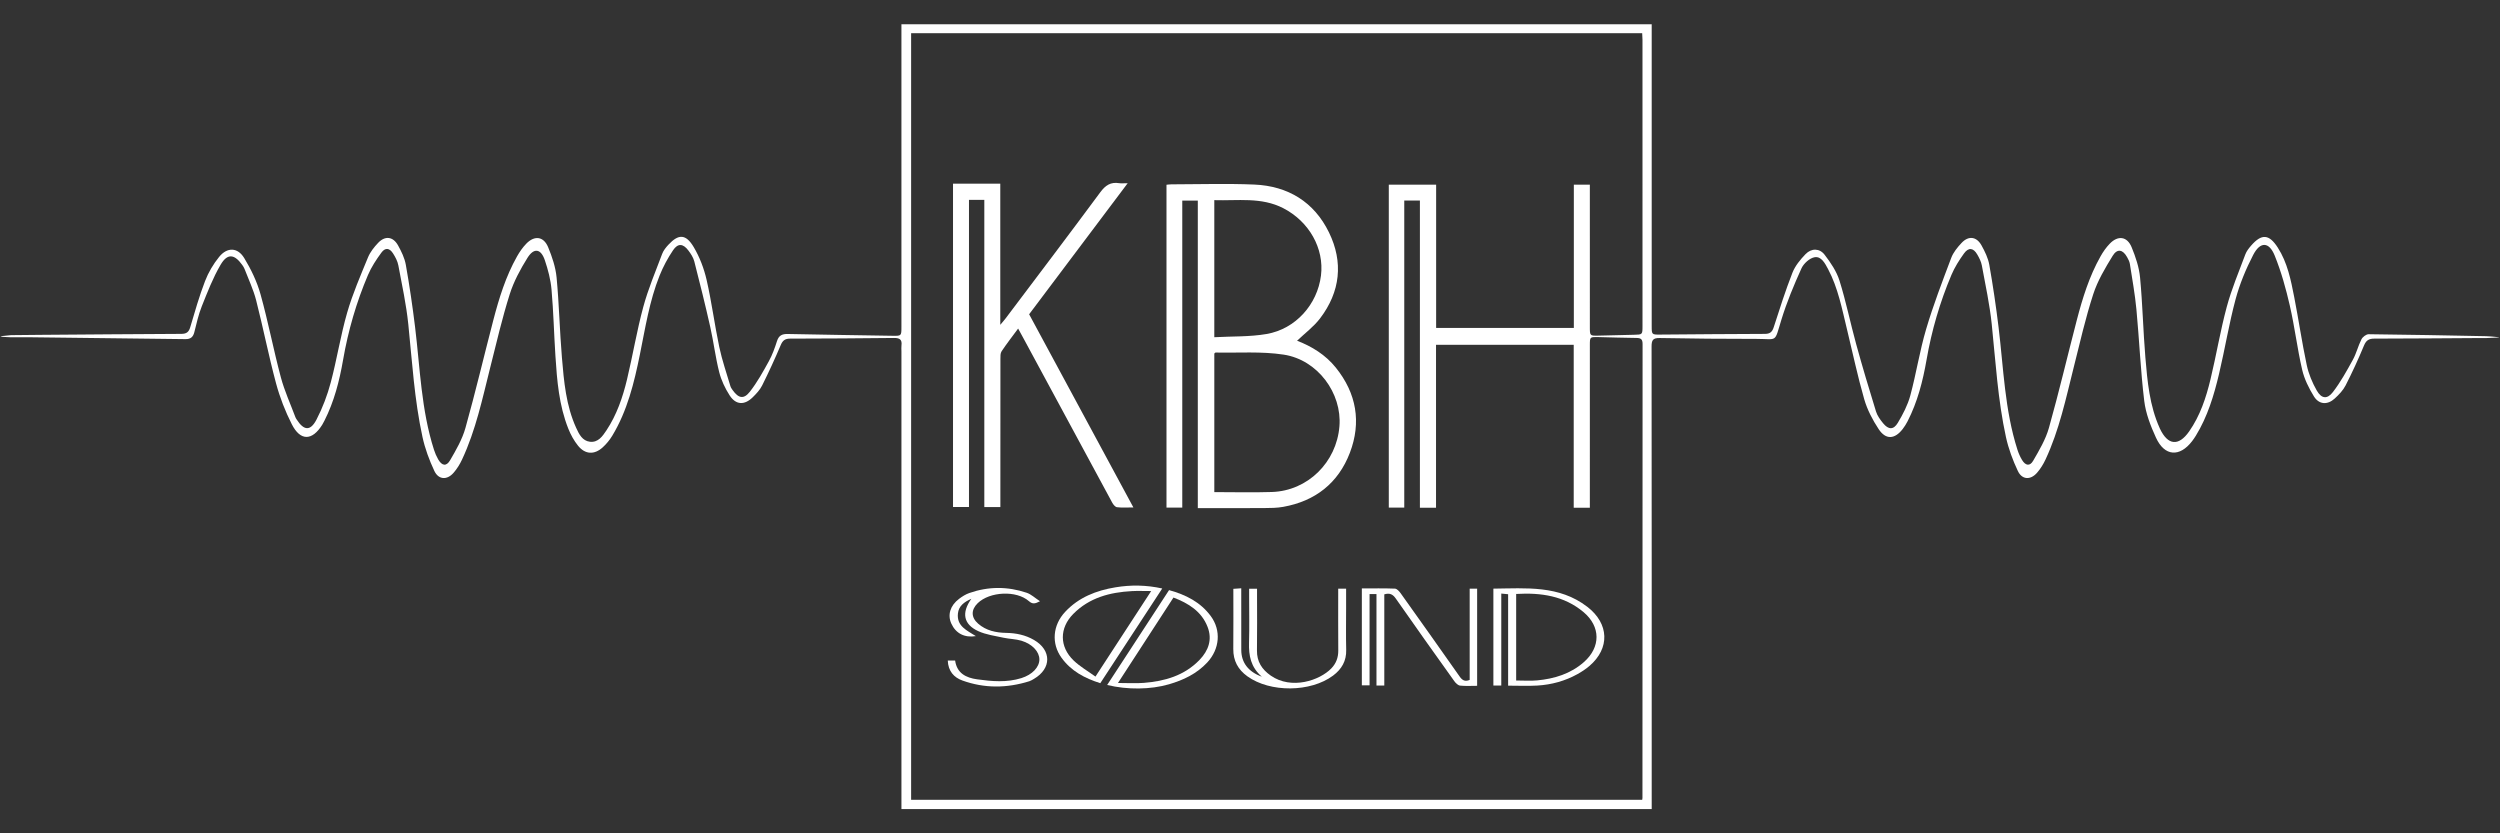 <?xml version="1.0" encoding="utf-8"?>
<!-- Generator: Adobe Illustrator 16.0.0, SVG Export Plug-In . SVG Version: 6.00 Build 0)  -->
<!DOCTYPE svg PUBLIC "-//W3C//DTD SVG 1.1//EN" "http://www.w3.org/Graphics/SVG/1.1/DTD/svg11.dtd">
<svg version="1.1" id="Layer_1" xmlns="http://www.w3.org/2000/svg" xmlns:xlink="http://www.w3.org/1999/xlink" x="0px" y="0px"
	 width="850.39px" height="283.46px" viewBox="0 0 850.39 283.46" enable-background="new 0 0 850.39 283.46" xml:space="preserve">
<rect x="0" y="0" width="850.39" height="283.46" fill="#333333" stroke="none"/>
<g>
	<g>
		<path fill-rule="evenodd" clip-rule="evenodd" fill="#FFFFFF" d="M845.775,114.99c-0.786,0-1.576-0.005-2.361,0
			c-11.936,0.075-23.878,0.18-35.816,0.195c-1.828,0.002-2.744,0.601-3.473,2.353c-1.907,4.595-3.988,9.132-6.252,13.562
			c-0.858,1.676-2.275,3.145-3.686,4.445c-2.438,2.254-5.337,2.125-7.082-0.691c-1.737-2.802-3.281-5.923-4.017-9.11
			c-1.663-7.183-2.53-14.546-4.18-21.731c-1.327-5.782-2.927-11.571-5.147-17.057c-1.933-4.778-4.938-4.862-7.327-0.238
			c-2.478,4.796-4.598,9.897-5.993,15.1c-2.238,8.345-3.621,16.915-5.613,25.331c-1.736,7.337-3.907,14.557-7.902,21.065
			c-0.39,0.635-0.813,1.252-1.264,1.842c-4.246,5.539-9.37,5.201-12.289-1.164c-1.815-3.958-3.476-8.222-3.995-12.495
			c-1.251-10.348-1.686-20.79-2.666-31.173c-0.487-5.175-1.427-10.309-2.225-15.453c-0.123-0.788-0.528-1.56-0.924-2.272
			c-1.46-2.645-3.36-3.035-4.92-0.491c-2.549,4.159-5.126,8.474-6.616,13.072c-2.642,8.139-4.542,16.522-6.63,24.836
			c-2.666,10.63-4.922,21.386-9.602,31.392c-0.75,1.602-1.715,3.168-2.874,4.5c-2.214,2.553-5.116,2.43-6.541-0.602
			c-1.73-3.672-3.18-7.576-4.046-11.533c-2.756-12.628-3.503-25.527-4.829-38.352c-0.692-6.723-2.146-13.372-3.372-20.035
			c-0.236-1.286-0.88-2.543-1.543-3.694c-1.338-2.319-2.961-2.535-4.521-0.379c-1.646,2.279-3.186,4.722-4.277,7.303
			c-3.935,9.298-6.734,18.921-8.471,28.909c-1.251,7.185-3.066,14.302-6.445,20.877c-0.474,0.924-1.034,1.819-1.669,2.641
			c-2.712,3.505-5.731,3.714-8.16,0.049c-2.069-3.129-3.891-6.615-4.924-10.201c-2.248-7.797-3.908-15.762-5.836-23.652
			c-1.713-7.015-3.039-14.158-6.473-20.631c-1.019-1.924-2.289-4.379-4.543-4.012c-1.696,0.276-3.743,2.132-4.498,3.8
			c-2.569,5.672-4.981,11.465-6.81,17.41c-2.472,8.051-1.185,6.579-8.467,6.573c-10.969-0.008-21.938-0.083-32.906-0.299
			c-2.37-0.048-2.802,0.745-2.8,2.919c0.06,51.415,0.045,102.829,0.045,154.245c0,0.963,0,1.93,0,3.063
			c-85.042,0-169.985,0-255.209,0c0-0.924,0-1.865,0-2.807c0-50.967,0-101.934,0-152.9c0-0.672-0.072-1.352,0.013-2.014
			c0.256-1.998-0.637-2.546-2.555-2.523c-11.789,0.14-23.58,0.196-35.371,0.227c-1.646,0.003-2.477,0.603-3.139,2.172
			c-1.969,4.652-4.082,9.251-6.337,13.771c-0.745,1.495-1.979,2.804-3.189,3.997c-2.823,2.78-5.756,2.655-7.873-0.65
			c-1.545-2.408-2.839-5.129-3.537-7.891c-1.28-5.048-1.896-10.259-3.042-15.347c-1.68-7.476-3.528-14.915-5.436-22.338
			c-0.341-1.325-1.174-2.59-2.016-3.706c-1.791-2.371-3.556-2.521-5.2-0.085c-1.817,2.691-3.384,5.624-4.592,8.64
			c-3.46,8.636-4.855,17.814-6.702,26.875c-1.953,9.589-4.25,19.097-9.396,27.601c-0.876,1.445-1.998,2.814-3.249,3.949
			c-2.852,2.59-5.966,2.436-8.392-0.566c-1.381-1.707-2.488-3.734-3.303-5.781c-3.166-7.942-3.846-16.363-4.388-24.782
			c-0.485-7.514-0.662-15.052-1.325-22.549c-0.297-3.375-1.188-6.765-2.277-9.99c-1.327-3.933-3.707-4.325-5.908-0.796
			c-2.423,3.887-4.671,8.047-6.04,12.389c-2.572,8.166-4.521,16.532-6.609,24.843c-2.672,10.63-4.921,21.387-9.61,31.39
			c-0.75,1.602-1.72,3.168-2.88,4.494c-2.214,2.539-5.115,2.395-6.54-0.646c-1.723-3.676-3.169-7.582-4.032-11.541
			c-2.753-12.627-3.503-25.526-4.825-38.352c-0.693-6.724-2.136-13.375-3.387-20.03c-0.267-1.421-1.011-2.82-1.803-4.058
			c-1.201-1.877-2.639-2.065-3.949-0.284c-1.751,2.383-3.424,4.923-4.577,7.631c-3.956,9.288-6.74,18.919-8.474,28.907
			c-1.235,7.11-3.038,14.152-6.349,20.675c-0.235,0.466-0.472,0.934-0.749,1.373c-3.419,5.472-7.422,5.562-10.33-0.177
			c-2.239-4.421-4.085-9.141-5.368-13.926c-2.509-9.352-4.371-18.876-6.772-28.26c-0.935-3.652-2.593-7.12-3.945-10.662
			c-0.184-0.479-0.479-0.93-0.781-1.352c-2.681-3.738-5.044-4.018-7.364-0.065c-2.61,4.448-4.488,9.353-6.411,14.167
			c-1.127,2.821-1.78,5.839-2.53,8.798c-0.417,1.645-1.292,2.354-2.997,2.332c-17.607-0.233-35.214-0.432-52.822-0.633
			c-2.222-0.024-4.445-0.002-6.669-0.002C0.146,114.563-1.93,114.493,3.75,114c3.394,0,6.635-0.075,10.029-0.1
			c15.968-0.115,31.938-0.265,47.906-0.334c1.71-0.007,2.522-0.577,3.014-2.227c1.572-5.279,3.076-10.597,5.051-15.729
			c1.13-2.937,2.812-5.793,4.798-8.237c2.729-3.357,6.275-3.281,8.52,0.399c2.336,3.83,4.352,8.032,5.554,12.338
			c2.599,9.323,4.41,18.864,6.906,28.22c1.241,4.648,3.28,9.083,4.969,13.612c0.103,0.275,0.278,0.527,0.438,0.778
			c2.437,3.786,4.65,3.99,6.717,0.016c2.079-3.993,3.707-8.315,4.865-12.669c2.084-7.846,3.326-15.925,5.574-23.719
			c1.852-6.417,4.547-12.604,7.088-18.803c0.743-1.811,2.068-3.473,3.43-4.917c2.379-2.521,5.094-2.2,6.784,0.839
			c1.147,2.064,2.247,4.313,2.652,6.606c1.247,7.036,2.289,14.117,3.152,21.21c1.699,13.967,2.084,28.131,6.418,41.686
			c0.36,1.129,0.839,2.244,1.427,3.271c1.273,2.223,2.783,2.506,4.046,0.346c2.051-3.51,4.156-7.16,5.24-11.029
			c3.4-12.131,6.288-24.407,9.465-36.602c1.958-7.515,4.243-14.933,8.084-21.748c0.869-1.543,1.915-3.047,3.141-4.315
			c2.802-2.903,5.912-2.508,7.444,1.209c1.349,3.273,2.535,6.784,2.867,10.276c0.86,9.047,1.051,18.156,1.81,27.217
			c0.685,8.159,1.39,16.369,4.866,23.979c0.968,2.117,2.089,4.391,4.678,4.693c2.764,0.32,4.28-1.883,5.591-3.859
			c3.509-5.287,5.548-11.233,7.01-17.337c1.96-8.191,3.333-16.532,5.529-24.654c1.666-6.152,4.177-12.081,6.429-18.066
			c0.431-1.149,1.284-2.203,2.135-3.121c3.469-3.73,5.944-3.643,8.594,0.815c2.023,3.4,3.503,7.294,4.388,11.161
			c1.728,7.548,2.712,15.262,4.311,22.842c0.95,4.496,2.479,8.869,3.78,13.287c0.143,0.486,0.458,0.938,0.761,1.36
			c2.017,2.822,3.788,3.208,5.883,0.52c2.491-3.194,4.485-6.803,6.449-10.37c1.175-2.135,2.012-4.49,2.758-6.823
			c0.617-1.934,1.76-2.457,3.673-2.416c11.861,0.253,23.726,0.416,35.587,0.61c3.063,0.05,3.067,0.056,3.067-3.032
			c0-33.356,0-66.712,0-100.067c0-0.894,0-1.788,0-2.86c85.021,0,169.963,0,255.209,0c0,0.812,0,1.676,0,2.54
			c0,33.356,0,66.711,0,100.067c0,2.96,0.006,2.965,2.899,2.943c11.865-0.088,23.729-0.21,35.595-0.236
			c1.722-0.004,2.482-0.624,3.005-2.245c2.011-6.225,3.986-12.476,6.372-18.561c0.919-2.338,2.677-4.472,4.453-6.314
			c1.995-2.07,4.759-2.061,6.493,0.199c2.051,2.677,4.067,5.646,5.06,8.814c2.225,7.093,3.697,14.418,5.674,21.595
			c2.111,7.675,4.394,15.305,6.746,22.91c0.445,1.446,1.434,2.794,2.41,3.993c1.819,2.229,3.547,2.315,5.007-0.13
			c1.74-2.911,3.37-6.037,4.25-9.286c2.019-7.475,3.192-15.188,5.389-22.604c2.425-8.197,5.511-16.206,8.529-24.214
			c0.71-1.887,2.124-3.611,3.533-5.112c2.367-2.52,5.09-2.181,6.777,0.866c1.145,2.066,2.241,4.314,2.646,6.607
			c1.244,7.037,2.284,14.118,3.148,21.212c1.7,13.966,2.082,28.13,6.425,41.685c0.383,1.197,0.903,2.381,1.549,3.457
			c1.18,1.971,2.667,2.234,3.786,0.301c2.073-3.582,4.264-7.271,5.373-11.207c3.412-12.128,6.29-24.405,9.467-36.601
			c1.96-7.515,4.246-14.933,8.09-21.746c0.867-1.542,1.916-3.044,3.144-4.312c2.802-2.895,5.91-2.486,7.439,1.237
			c1.345,3.276,2.527,6.785,2.86,10.28c0.86,9.048,1.05,18.156,1.809,27.216c0.686,8.16,1.421,16.358,4.857,23.984
			c0.032,0.068,0.056,0.138,0.088,0.205c2.676,5.686,6.343,6.092,9.939,0.954c3.735-5.337,5.757-11.46,7.26-17.707
			c1.975-8.187,3.343-16.529,5.533-24.653c1.638-6.083,4.12-11.945,6.325-17.869c0.403-1.086,1.185-2.081,1.959-2.972
			c3.606-4.155,6.127-3.916,9.071,0.657c3.292,5.109,4.46,11.028,5.603,16.881c1.499,7.68,2.63,15.435,4.253,23.084
			c0.642,3.004,1.886,5.989,3.41,8.665c1.605,2.81,3.563,3.04,5.503,0.507c2.596-3.39,4.698-7.187,6.761-10.946
			c1.212-2.203,1.796-4.74,2.938-6.989c0.407-0.81,1.623-1.737,2.456-1.728c13.28,0.136,26.56,0.415,39.84,0.667
			c0.062,0.001,2.298,0.109,2.359,0.148C852.562,114.863,848.685,114.811,845.775,114.99z M309.923,11.3
			c0,87.08,0,173.951,0,260.758c83.013,0,165.86,0,248.686,0c0.043-0.332,0.081-0.48,0.081-0.627
			c0.006-51.484,0.004-102.969,0.041-154.455c0.002-1.634-0.645-2.006-2.109-2.02c-4.326-0.04-8.649-0.2-12.977-0.295
			c-2.836-0.064-2.849-0.052-2.849,2.779c-0.004,17.61-0.002,35.22-0.002,52.827c0,0.799,0,1.596,0,2.443c-1.92,0-3.591,0-5.486,0
			c0-18.527,0-36.921,0-55.429c-15.685,0-31.146,0-46.837,0c0,18.569,0,36.96,0,55.439c-1.904,0-3.573,0-5.484,0
			c0-34.917,0-69.715,0-104.509c-1.847,0-3.449,0-5.32,0c0,34.93,0,69.72,0,104.46c-1.945,0-3.615,0-5.26,0
			c0-36.703,0-73.236,0-109.845c5.373,0,10.625,0,16.103,0c0,16.279,0,32.435,0,48.725c15.688,0,31.148,0,46.841,0
			c0-16.324,0-32.476,0-48.735c1.9,0,3.571,0,5.444,0c0,0.909,0,1.715,0,2.519c0,15.296-0.002,30.592,0.002,45.889
			c0,2.996,0.007,3.008,2.899,2.946c4.023-0.087,8.051-0.203,12.075-0.289c2.926-0.063,2.932-0.049,2.932-2.958
			c0.002-32.458,0.002-64.916-0.004-97.375c0-0.721-0.063-1.444-0.099-2.248C475.652,11.3,392.856,11.3,309.923,11.3z"/>
		<path fill-rule="evenodd" clip-rule="evenodd" fill="#FFFFFF" d="M407.441,172.841c0-35.068,0-69.75,0-104.601
			c-1.769,0-3.433,0-5.283,0c0,34.769,0,69.509,0,104.425c-1.85,0-3.524,0-5.369,0c0-36.501,0-73.086,0-109.821
			c0.526-0.046,1.096-0.138,1.666-0.138c9.4-0.009,18.813-0.325,28.199,0.075c11.46,0.488,20.346,5.899,25.405,16.274
			c4.956,10.16,3.858,20.201-3.029,29.248c-2.165,2.846-5.163,5.06-7.822,7.602c4.99,1.913,9.646,4.754,13.177,9.141
			c7.041,8.748,8.75,18.592,4.781,28.979c-3.939,10.307-11.771,16.441-22.689,18.391c-2.11,0.377-4.3,0.395-6.454,0.408
			C422.58,172.87,415.138,172.841,407.441,172.841z M413.056,167.392c6.66,0,13.132,0.176,19.594-0.037
			c12.171-0.4,21.984-10.068,22.969-22.363c0.899-11.237-7.381-22.592-18.972-24.365c-7.583-1.159-15.435-0.545-23.167-0.71
			c-0.11-0.002-0.224,0.175-0.424,0.341C413.056,135.825,413.056,151.464,413.056,167.392z M413.052,114.706
			c6.112-0.333,12.053-0.102,17.784-1.093c9.906-1.711,17.288-10.083,18.505-19.899c1.141-9.205-4.035-18.374-12.835-22.899
			c-7.502-3.856-15.507-2.477-23.454-2.731C413.052,83.609,413.052,98.807,413.052,114.706z"/>
		<path fill-rule="evenodd" clip-rule="evenodd" fill="#FFFFFF" d="M383.584,62.324c-11.387,15.144-22.432,29.833-33.518,44.578
			c11.772,21.812,23.513,43.564,35.463,65.705c-2.077,0-3.85,0.137-5.58-0.074c-0.602-0.072-1.27-0.908-1.619-1.551
			c-10.04-18.537-20.044-37.095-30.056-55.649c-0.595-1.105-1.204-2.204-1.951-3.572c-1.996,2.705-3.901,5.156-5.625,7.73
			c-0.44,0.656-0.4,1.703-0.4,2.571c-0.022,15.892-0.015,31.783-0.017,47.678c0,0.875,0,1.754,0,2.75c-1.909,0-3.589,0-5.461,0
			c0-34.872,0-69.611,0-104.495c-1.787,0-3.386,0-5.216,0c0,34.826,0,69.561,0,104.459c-1.898,0-3.571,0-5.43,0
			c0-36.631,0-73.222,0-109.972c5.313,0,10.562,0,16.078,0c0,15.812,0,31.567,0,48.01c0.893-1.071,1.363-1.587,1.781-2.145
			c10.769-14.296,21.593-28.551,32.232-42.944c1.747-2.365,3.526-3.563,6.415-3.098C381.404,62.423,382.163,62.324,383.584,62.324z"
			/>
		<path fill-rule="evenodd" clip-rule="evenodd" fill="#FFFFFF" d="M499.919,231.274c0-10.285,0-20.619,0-31.035
			c0.878,0,1.606,0,2.538,0c0,10.992,0,21.906,0,33.045c-1.965,0-3.899,0.133-5.8-0.072c-0.705-0.078-1.485-0.84-1.952-1.492
			c-6.677-9.34-13.34-18.689-19.906-28.104c-1.008-1.445-2.033-2.012-3.923-1.443c0,10.252,0,20.58,0,31.008
			c-0.966,0-1.682,0-2.661,0c0-10.352,0-20.676,0-31.113c-0.885,0-1.515,0-2.349,0c0,10.354,0,20.617,0,31.049
			c-0.974,0-1.738,0-2.627,0c0-10.928,0-21.855,0-32.959c3.844,0,7.566-0.076,11.275,0.072c0.667,0.029,1.443,0.895,1.916,1.555
			c6.712,9.408,13.399,18.832,20.037,28.289C497.354,231.337,498.253,231.993,499.919,231.274z"/>
		<path fill-rule="evenodd" clip-rule="evenodd" fill="#FFFFFF" d="M510.671,233.181c-1.148,0-1.869,0-2.689,0
			c0-10.969,0-21.834,0-32.951c11.129-0.119,22.342-1.199,31.933,6.166c7.475,5.738,7.756,14.141,0.727,20.146
			c-1.234,1.055-2.625,1.969-4.046,2.758c-4.234,2.352-8.832,3.605-13.639,3.895c-3.247,0.195-6.514,0.035-9.959,0.035
			c0-10.428,0-20.686,0-31.1c-0.793-0.076-1.419-0.137-2.326-0.227C510.671,212.38,510.671,222.698,510.671,233.181z
			 M515.732,231.478c2.509,0,4.822,0.18,7.098-0.035c5.892-0.553,11.41-2.232,15.954-6.238c5.732-5.059,5.731-12.066-0.132-16.99
			c-6.626-5.564-14.519-6.664-22.92-6.176C515.732,211.892,515.732,221.558,515.732,231.478z"/>
		<path fill-rule="evenodd" clip-rule="evenodd" fill="#FFFFFF" d="M455.2,200.249c0.968,0,1.684,0,2.688,0c0,2.268,0,4.48,0,6.697
			c0,4.695-0.09,9.398,0.029,14.094c0.101,3.793-1.538,6.58-4.459,8.766c-7.658,5.719-21.403,5.816-29.142,0.256
			c-3.2-2.301-4.844-5.311-4.805-9.305c0.068-6.771,0.018-13.545,0.018-20.461c0.889-0.063,1.603-0.113,2.688-0.188
			c0,0.896,0,1.68,0,2.459c0.002,6.191-0.023,12.379,0.009,18.568c0.023,4.221,2.349,7.359,6.995,9.053
			c-3.813-3.305-4.48-7.23-4.355-11.539c0.155-5.365,0.036-10.734,0.036-16.104c0-0.727,0-1.453,0-2.283c0.959,0,1.675,0,2.688,0
			c0,0.811,0,1.605,0,2.398c0,6.188,0.071,12.379-0.027,18.566c-0.062,3.824,1.682,6.49,4.7,8.588
			c7.076,4.916,16.653,1.623,20.589-2.447c1.628-1.686,2.387-3.689,2.369-6.07C455.166,214.368,455.2,207.44,455.2,200.249z"/>
		<path fill-rule="evenodd" clip-rule="evenodd" fill="#FFFFFF" d="M322.39,224.673c0.943,0,1.664,0,2.499,0
			c0.601,4.338,3.702,5.875,7.482,6.402c5.028,0.701,10.1,1.143,15.058-0.412c3.753-1.176,6.117-3.754,6.124-6.35
			c0.009-2.576-2.36-5.232-6.099-6.365c-1.967-0.594-4.11-0.586-6.135-1.027c-2.886-0.631-5.918-1.023-8.56-2.234
			c-5.01-2.297-5.785-6.217-2.344-11.002c-2.524,1.092-4.302,2.496-4.572,4.982c-0.476,4.379,3.135,5.797,6.095,7.711
			c-3.833,0.633-6.808-0.914-8.334-4.244c-1.353-2.955-0.411-6.139,2.634-8.438c1.057-0.801,2.239-1.543,3.481-1.977
			c6.474-2.266,13.026-2.279,19.504-0.09c1.525,0.512,2.803,1.756,4.536,2.885c-1.696,0.891-2.54,1.049-3.77-0.029
			c-4.268-3.742-13.34-3.277-17.423,0.697c-2.3,2.24-2.286,4.84,0.155,6.965c2.729,2.377,6.078,3.076,9.568,3.133
			c3.348,0.059,6.518,0.721,9.422,2.402c6.013,3.486,6.007,9.709,0.009,13.23c-0.514,0.301-1.029,0.641-1.588,0.814
			c-7.617,2.391-15.258,2.469-22.779-0.25C324.494,230.446,322.531,228.312,322.39,224.673z"/>
		<path fill-rule="evenodd" clip-rule="evenodd" fill="#FFFFFF" d="M376.61,232.999c7.092-10.871,14.039-21.521,21.052-32.27
			c5.667,1.566,10.659,4.059,14.182,8.824c3.602,4.877,3.063,11.207-1.177,15.775c-3.568,3.844-8.11,6.008-13.041,7.439
			C391.361,234.587,383.479,234.673,376.61,232.999z M380.285,232.321c3.324,0,6.058,0.178,8.758-0.033
			c7.13-0.561,13.79-2.451,18.958-7.791c3.074-3.18,4.431-6.963,2.766-11.248c-2.066-5.316-6.489-8.018-11.605-9.994
			C392.928,212.853,386.822,222.255,380.285,232.321z"/>
		<path fill-rule="evenodd" clip-rule="evenodd" fill="#FFFFFF" d="M395.346,200.175c-7.13,10.902-14.061,21.496-21.074,32.213
			c-5.27-1.652-9.934-4.123-13.203-8.662c-3.501-4.857-2.979-11.063,1.231-15.578c4.639-4.982,10.63-7.293,17.156-8.371
			C384.637,198.921,389.833,198.962,395.346,200.175z M372.626,230.147c6.395-9.816,12.474-19.148,18.956-29.098
			c-2.587,0-4.576-0.09-6.552,0.018c-7.486,0.396-14.47,2.229-19.937,7.748c-4.769,4.814-4.772,11.178,0.123,15.869
			C367.367,226.747,370.037,228.269,372.626,230.147z"/>
	</g>
</g>
</svg>
